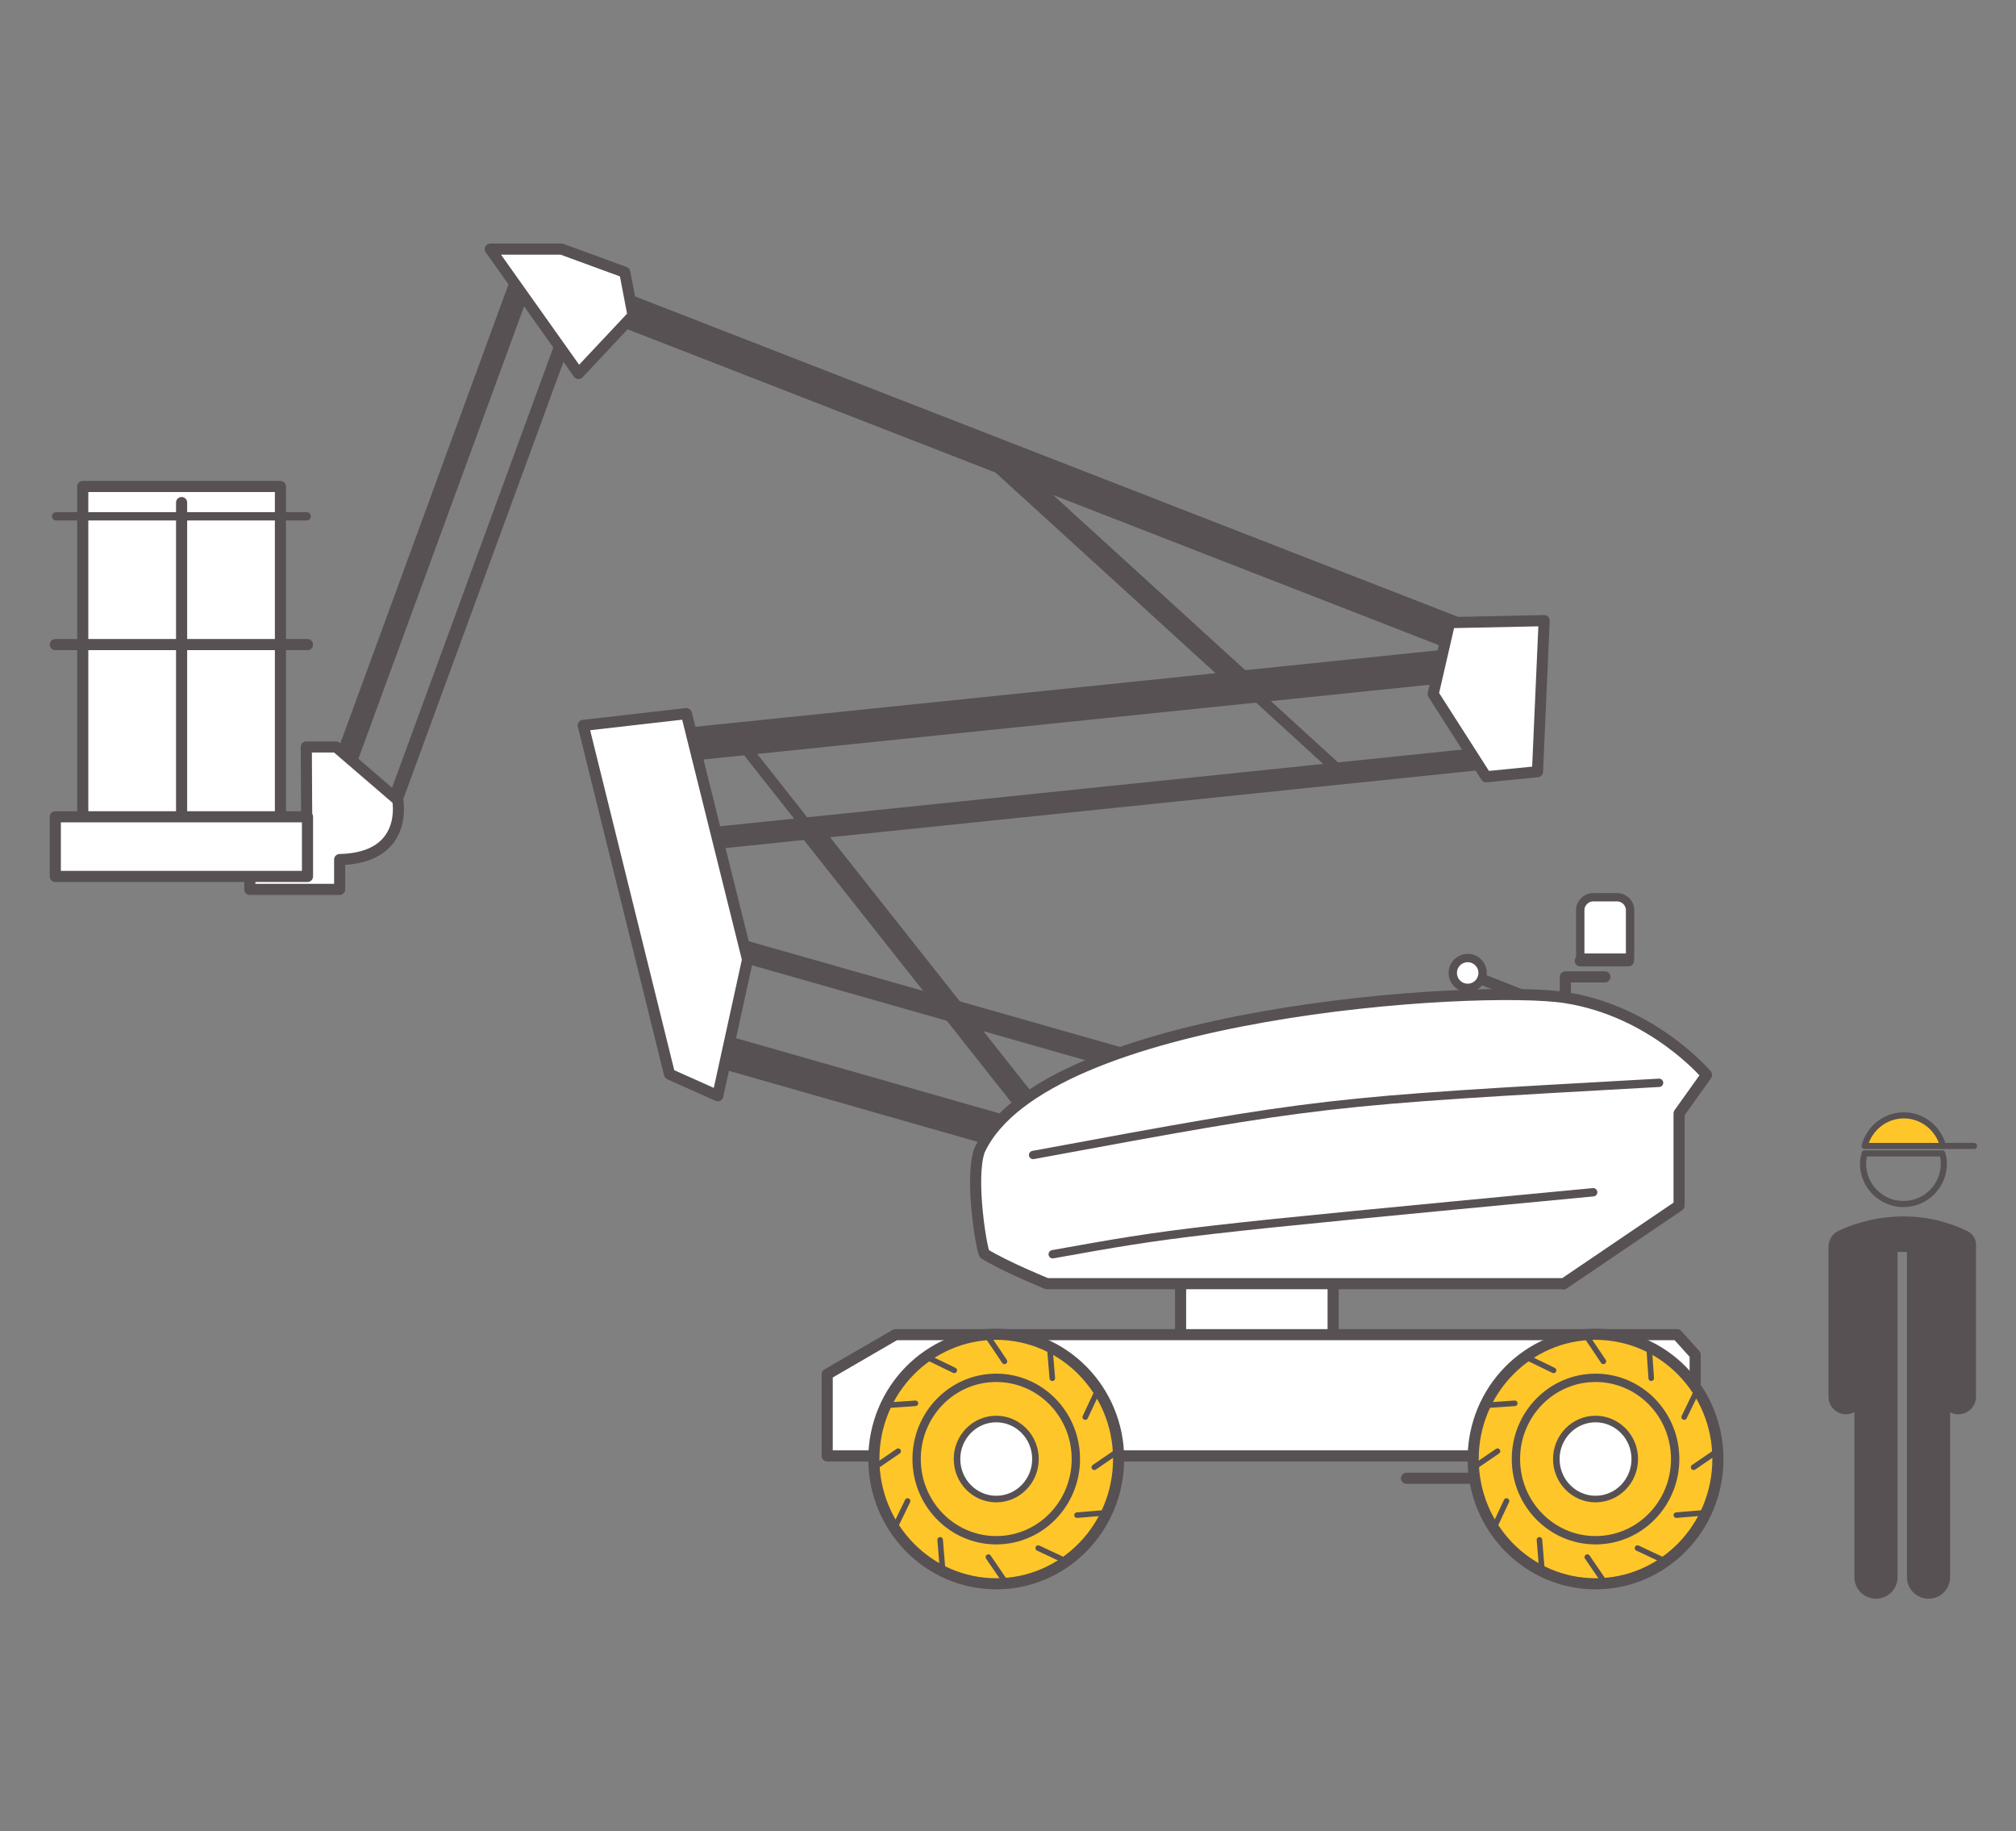<?xml version="1.0" encoding="utf-8"?>
<!-- Generator: Adobe Illustrator 23.0.3, SVG Export Plug-In . SVG Version: 6.00 Build 0)  -->
<svg version="1.1" id="Calque_1" xmlns="http://www.w3.org/2000/svg" xmlns:xlink="http://www.w3.org/1999/xlink" x="0px" y="0px"
	 viewBox="0 0 514 466.8" style="enable-background:new 0 0 514 466.8;" xml:space="preserve">
<rect x="0" y="0" width="514" height="466.8" fill="#808080" stroke="none"/>
<style type="text/css">
	.st0{fill:none;stroke:#575153;stroke-width:2.835;stroke-linecap:round;stroke-linejoin:round;stroke-miterlimit:10;}
	.st1{fill:#FFFFFF;stroke:#575153;stroke-width:2.126;stroke-linecap:round;stroke-linejoin:round;stroke-miterlimit:10;}
	.st2{fill:#FFFFFF;stroke:#575153;stroke-width:2.835;stroke-linecap:round;stroke-linejoin:round;stroke-miterlimit:10;}
	.st3{fill:#FFFFFF;stroke:#575153;stroke-width:8.504;stroke-linecap:round;stroke-linejoin:round;stroke-miterlimit:10;}
	.st4{fill:#FFFFFF;stroke:#575153;stroke-width:5.669;stroke-linecap:round;stroke-linejoin:round;stroke-miterlimit:10;}
	.st5{fill:#FFFFFF;stroke:#575153;stroke-width:3.685;stroke-linecap:round;stroke-linejoin:round;stroke-miterlimit:10;}
	.st6{fill:none;stroke:#575153;stroke-width:2.126;stroke-linecap:round;stroke-linejoin:round;stroke-miterlimit:10;}
	.st7{fill:#FFC629;stroke:#575153;stroke-width:2.835;stroke-linecap:round;stroke-linejoin:round;stroke-miterlimit:10;}
	.st8{fill:none;stroke:#575153;stroke-width:1.417;stroke-linecap:round;stroke-linejoin:round;stroke-miterlimit:10;}
	.st9{fill:none;stroke:#575153;stroke-width:2.126;stroke-miterlimit:10;}
	.st10{fill:#FFFFFF;stroke:#575153;stroke-width:1.674;stroke-linecap:round;stroke-linejoin:round;stroke-miterlimit:10;}
	.st11{fill:#575153;}
	.st12{fill:none;stroke:#575153;stroke-width:1.554;stroke-linecap:round;stroke-linejoin:round;stroke-miterlimit:10;}
	.st13{fill:#FFC629;stroke:#575153;stroke-width:1.554;stroke-linecap:round;stroke-linejoin:round;stroke-miterlimit:10;}
</style>
<g>
	<path class="st0" d="M410.1,262.3c-1-0.3-34.6-13.6-34.6-13.6"/>
	<circle class="st1" cx="374.2" cy="248" r="3.8"/>
	<polyline class="st0" points="399.1,264.1 399.1,249 409.2,249 	"/>
	<path class="st1" d="M412.3,228.7h-6.1c-1.8,0-3.3,1.5-3.3,3.3v12.1h12.7V232C415.6,230.2,414.1,228.7,412.3,228.7z"/>
	<line class="st0" x1="402.9" y1="244.9" x2="415.2" y2="244.9"/>
</g>
<rect x="301" y="325.8" class="st2" width="38.9" height="20.3"/>
<polygon class="st2" points="210.9,371.1 210.9,350.3 228.3,340.2 427.6,340.2 432.2,345.3 432.2,353.7 388.6,357.5 380.6,371.1 "/>
<line class="st2" x1="382.7" y1="376.8" x2="358.6" y2="376.8"/>
<line class="st3" x1="262.1" y1="290.3" x2="180.5" y2="267"/>
<line class="st4" x1="297.8" y1="273.3" x2="180.5" y2="239.9"/>
<line class="st3" x1="161" y1="191.2" x2="386.5" y2="168"/>
<line class="st4" x1="161" y1="215.8" x2="386.5" y2="192.5"/>
<line class="st3" x1="382.3" y1="165.9" x2="146.2" y2="74"/>
<polygon class="st2" points="148.7,184.9 175,181.9 190.6,244.6 183,279.3 170.7,273.8 "/>
<polygon class="st2" points="393.7,158.2 369.6,158.7 365.4,176.9 378.9,198 392,196.7 "/>
<line class="st4" x1="133.5" y1="70.2" x2="84.8" y2="203.1"/>
<line class="st5" x1="147.9" y1="75.3" x2="99.2" y2="208.2"/>
<line class="st2" x1="316" y1="173.3" x2="341.2" y2="196.3"/>
<line class="st4" x1="254.9" y1="117.6" x2="316" y2="173.3"/>
<line class="st4" x1="206.5" y1="211.5" x2="264.8" y2="285.2"/>
<line class="st2" x1="188.2" y1="188.3" x2="206.5" y2="211.5"/>
<polygon class="st2" points="159.3,69.4 143.2,63.5 125,63.5 147.5,95.2 161.4,80.4 "/>
<path class="st2" d="M78.1,190.4h7.6l15.7,13.5c0,0,3,14.8-14.8,15.2c0,3.8,0,7.6,0,7.6H63.7v-11.8h14.6
	C78.2,214.9,78.1,193.2,78.1,190.4z"/>
<g>
	<polyline class="st2" points="71.5,208.2 71.5,124 21.1,124 21.1,208.2 	"/>
	<line class="st6" x1="14.3" y1="131.6" x2="78.2" y2="131.6"/>
	<line class="st0" x1="46.3" y1="128.1" x2="46.3" y2="208.1"/>
	<line class="st0" x1="78.4" y1="164.3" x2="14.1" y2="164.3"/>
</g>
<rect x="14.1" y="208.2" class="st2" width="64.3" height="15.2"/>
<path class="st2" d="M398.6,327.3l29.5-20v-23.5l7-9.8c0,0-13.6-16.2-35.9-19.7c-22.2-3.5-133.3,3.5-149.5,39
	c-2.5,7.3,0.6,25.4,1.3,26.3c5.1,3.2,15.9,7.6,15.9,7.6H398.6z"/>
<path class="st6" d="M423,276c-85.9,4.8-85.5,4.7-159.6,18.4"/>
<path class="st6" d="M406.2,303.9C299.7,314,300.3,314,268.4,319.7"/>
<g>
	<g>
		<ellipse class="st7" cx="254" cy="371.9" rx="31.2" ry="31.8"/>
		<g>
			<g>
				<line class="st8" x1="252" y1="340.9" x2="256.1" y2="347"/>
				<line class="st8" x1="252" y1="396.9" x2="256.1" y2="402.9"/>
			</g>
			<g>
				<line class="st8" x1="236.7" y1="346.1" x2="243.3" y2="349.3"/>
				<line class="st8" x1="264.7" y1="394.6" x2="271.3" y2="397.7"/>
			</g>
			<g>
				<line class="st8" x1="226.1" y1="358.2" x2="233.4" y2="357.7"/>
				<line class="st8" x1="274.6" y1="386.2" x2="281.9" y2="385.6"/>
			</g>
			<g>
				<line class="st8" x1="223" y1="374" x2="229" y2="369.9"/>
				<line class="st8" x1="279" y1="374" x2="285" y2="369.9"/>
			</g>
			<g>
				<line class="st8" x1="228.2" y1="389.2" x2="231.4" y2="382.6"/>
				<line class="st8" x1="276.7" y1="361.2" x2="279.8" y2="354.6"/>
			</g>
			<g>
				<line class="st8" x1="240.3" y1="399.8" x2="239.7" y2="392.5"/>
				<line class="st8" x1="268.3" y1="351.3" x2="267.7" y2="344.1"/>
			</g>
		</g>
	</g>
	<g>
		<ellipse class="st9" cx="254" cy="371.9" rx="20.3" ry="20.7"/>
	</g>
	<g>
		<ellipse class="st10" cx="254" cy="371.9" rx="10" ry="10.2"/>
	</g>
</g>
<g>
	<g>
		<ellipse class="st7" cx="406.8" cy="371.9" rx="31.2" ry="31.8"/>
		<g>
			<g>
				<line class="st8" x1="404.7" y1="340.9" x2="408.8" y2="347"/>
				<line class="st8" x1="404.7" y1="396.9" x2="408.8" y2="402.9"/>
			</g>
			<g>
				<line class="st8" x1="389.5" y1="346.1" x2="396.1" y2="349.3"/>
				<line class="st8" x1="417.5" y1="394.6" x2="424.1" y2="397.7"/>
			</g>
			<g>
				<line class="st8" x1="378.9" y1="358.2" x2="386.2" y2="357.7"/>
				<line class="st8" x1="427.4" y1="386.2" x2="434.6" y2="385.6"/>
			</g>
			<g>
				<line class="st8" x1="375.8" y1="374" x2="381.8" y2="369.9"/>
				<line class="st8" x1="431.8" y1="374" x2="437.8" y2="369.9"/>
			</g>
			<g>
				<line class="st8" x1="381" y1="389.2" x2="384.1" y2="382.6"/>
				<line class="st8" x1="429.4" y1="361.2" x2="432.6" y2="354.6"/>
			</g>
			<g>
				<line class="st8" x1="393.1" y1="399.8" x2="392.5" y2="392.5"/>
				<line class="st8" x1="421" y1="351.3" x2="420.5" y2="344.1"/>
			</g>
		</g>
	</g>
	<g>
		<ellipse class="st6" cx="406.8" cy="371.9" rx="20.3" ry="20.7"/>
	</g>
	<g>
		<ellipse class="st10" cx="406.8" cy="371.9" rx="10" ry="10.2"/>
	</g>
</g>
<g>
	<path class="st11" d="M501.4,313.7c-17-8.1-32.1-0.2-32.8,0.1c-1.5,0.8-2.4,2.3-2.4,4V356c0,2.5,2,4.5,4.5,4.5
		c0.7,0,1.4-0.2,2.1-0.5v42c0,3.1,2.5,5.5,5.5,5.5c3.1,0,5.5-2.5,5.5-5.5v-82.9c0.8,0,1.6,0,2.4,0V402c0,3.1,2.5,5.5,5.5,5.5
		c3.1,0,5.5-2.5,5.5-5.5v-42c0.6,0.3,1.3,0.5,2.1,0.5c2.5,0,4.5-2,4.5-4.5v-38.3C504,316,503,314.4,501.4,313.7z"/>
	<g>
		<path class="st12" d="M475.4,294c-0.2,0.8-0.4,1.7-0.4,2.6c0,5.7,4.6,10.3,10.3,10.3c5.7,0,10.3-4.6,10.3-10.3
			c0-0.9-0.1-1.7-0.4-2.6H475.4z"/>
		<g>
			<path class="st13" d="M485.4,284.3c-4.8,0-8.8,3.3-10,7.8h20C494.2,287.6,490.2,284.3,485.4,284.3z"/>
			<line class="st12" x1="495.4" y1="292.1" x2="503.3" y2="292.1"/>
		</g>
	</g>
</g>
</svg>

